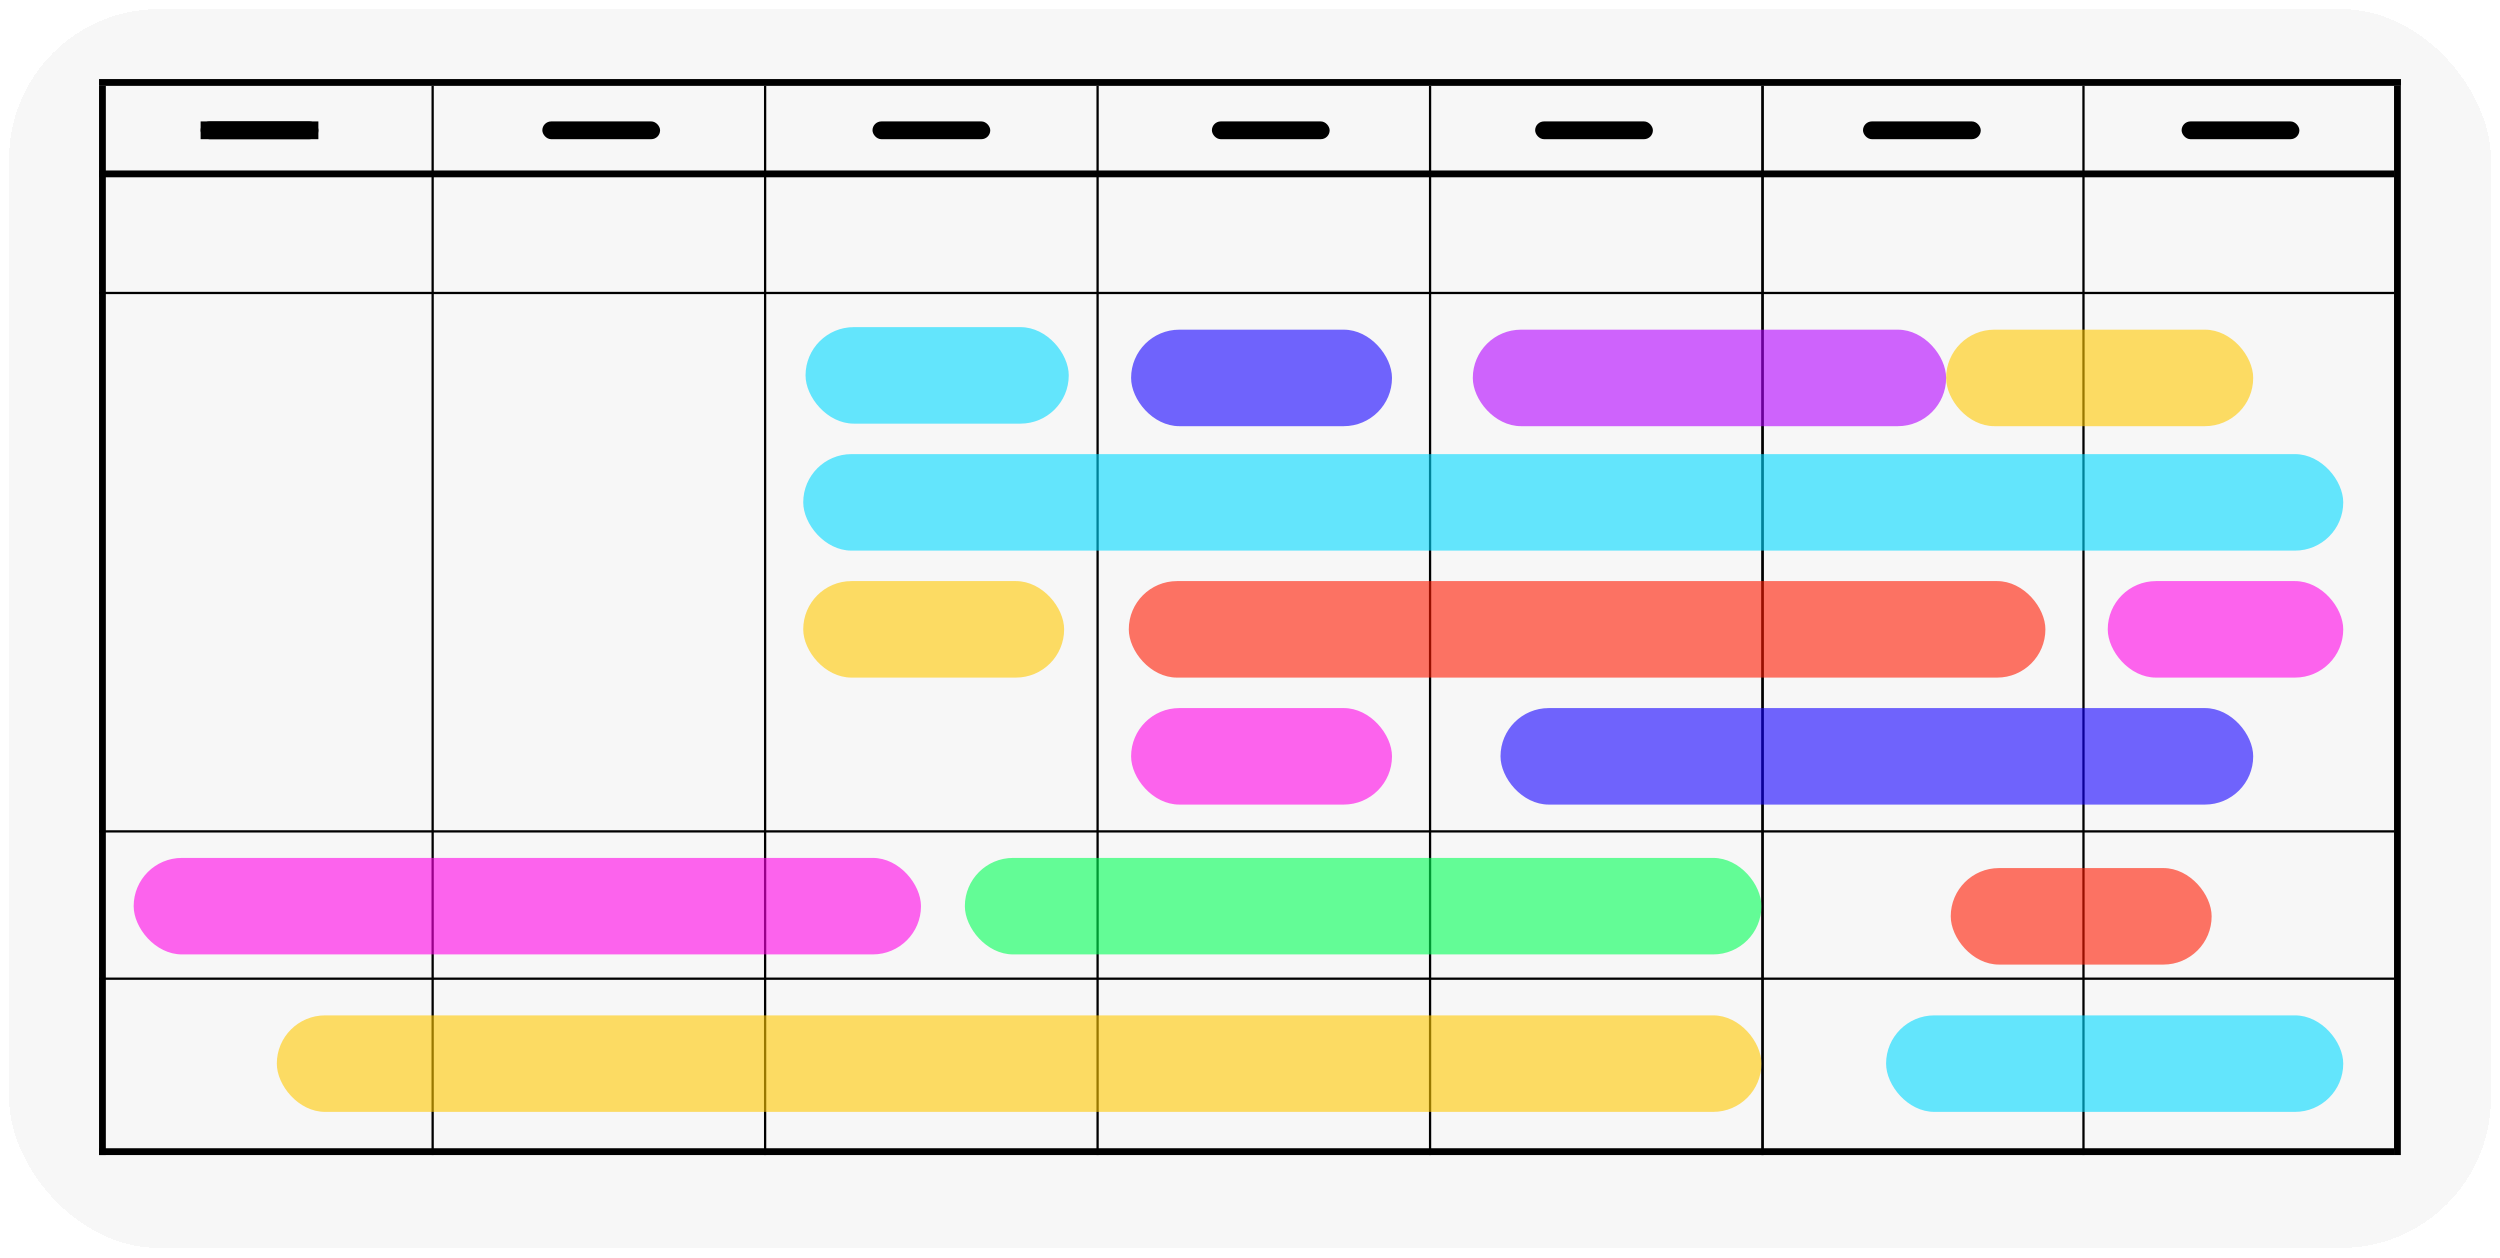 <svg width="1101" height="554" viewBox="0 0 1101 554" fill="none" xmlns="http://www.w3.org/2000/svg">
<g filter="url(#filter0_d_60_644)">
<rect x="4" width="1093" height="545.6" rx="66" fill="#7A7A7A" fill-opacity="0.06" shape-rendering="crispEdges"/>
</g>
<line x1="45.114" y1="37.814" x2="45.114" y2="508.686" stroke="black" stroke-width="3"/>
<line x1="190.537" y1="37.814" x2="190.537" y2="508.686" stroke="black"/>
<line x1="336.959" y1="37.814" x2="336.959" y2="508.686" stroke="black"/>
<line x1="483.381" y1="37.814" x2="483.381" y2="508.686" stroke="black"/>
<line x1="629.803" y1="37.814" x2="629.803" y2="508.686" stroke="black"/>
<line x1="776.226" y1="37.814" x2="776.226" y2="508.686" stroke="black"/>
<line x1="776.226" y1="37.814" x2="776.226" y2="508.686" stroke="black"/>
<line x1="917.564" y1="37.814" x2="917.564" y2="508.686" stroke="black"/>
<line x1="1055.83" y1="37.814" x2="1055.83" y2="508.686" stroke="black" stroke-width="3"/>
<rect x="238.844" y="53.472" width="51.858" height="7.829" rx="3.915" fill="black"/>
<line x1="43.614" y1="36.314" x2="1057.39" y2="36.314" stroke="black" stroke-width="3"/>
<line x1="43.614" y1="507.186" x2="1054.33" y2="507.186" stroke="black" stroke-width="3"/>
<line x1="43.614" y1="76.579" x2="1054.33" y2="76.579" stroke="black" stroke-width="3"/>
<line x1="43.614" y1="129.028" x2="1054.33" y2="129.028" stroke="black"/>
<line x1="43.614" y1="431.012" x2="1054.33" y2="431.012" stroke="black"/>
<line x1="43.614" y1="366.142" x2="1054.33" y2="366.142" stroke="black"/>
<rect x="88.355" y="53.472" width="51.858" height="7.829" fill="black"/>
<rect x="88.355" y="53.472" width="51.858" height="7.829" rx="3.915" fill="black"/>
<rect x="533.722" y="53.472" width="51.858" height="7.829" rx="3.915" fill="black"/>
<rect x="960.787" y="53.472" width="51.858" height="7.829" rx="3.915" fill="black"/>
<rect x="820.466" y="53.472" width="51.858" height="7.829" rx="3.915" fill="black"/>
<rect x="676.078" y="53.472" width="51.858" height="7.829" rx="3.915" fill="black"/>
<rect x="384.25" y="53.472" width="51.858" height="7.829" rx="3.915" fill="black"/>
<rect x="354.762" y="144.068" width="115.918" height="42.502" rx="21.251" fill="#00D9FF" fill-opacity="0.6"/>
<rect x="830.634" y="447.171" width="201.331" height="42.502" rx="21.251" fill="#00D9FF" fill-opacity="0.6"/>
<rect x="353.745" y="199.991" width="678.22" height="42.502" rx="21.251" fill="#00D9FF" fill-opacity="0.6"/>
<rect x="857.072" y="145.186" width="135.237" height="42.502" rx="21.251" fill="#FFC800" fill-opacity="0.6"/>
<rect x="121.91" y="447.171" width="653.816" height="42.502" rx="21.251" fill="#FFC800" fill-opacity="0.6"/>
<rect x="498.134" y="311.837" width="114.901" height="42.502" rx="21.251" fill="#FF00E6" fill-opacity="0.6"/>
<rect x="859.105" y="382.3" width="114.901" height="42.502" rx="21.251" fill="#FF1A00" fill-opacity="0.6"/>
<rect x="424.922" y="377.826" width="350.803" height="42.502" rx="21.251" fill="#00FF55" fill-opacity="0.6"/>
<rect x="58.867" y="377.826" width="346.736" height="42.502" rx="21.251" fill="#FF00E6" fill-opacity="0.6"/>
<rect x="928.249" y="255.914" width="103.716" height="42.502" rx="21.251" fill="#FF00E6" fill-opacity="0.6"/>
<rect x="497.117" y="255.914" width="403.678" height="42.502" rx="21.251" fill="#FF1A00" fill-opacity="0.6"/>
<rect x="353.745" y="255.914" width="114.901" height="42.502" rx="21.251" fill="#FFC800" fill-opacity="0.6"/>
<rect x="648.624" y="145.186" width="208.448" height="42.502" rx="21.251" fill="#B300FF" fill-opacity="0.6"/>
<rect x="498.134" y="145.186" width="114.901" height="42.502" rx="21.251" fill="#1500FF" fill-opacity="0.6"/>
<rect x="660.825" y="311.837" width="331.484" height="42.502" rx="21.251" fill="#1500FF" fill-opacity="0.6"/>
<defs>
<filter id="filter0_d_60_644" x="0" y="0" width="1101" height="553.6" filterUnits="userSpaceOnUse" color-interpolation-filters="sRGB">
<feFlood flood-opacity="0" result="BackgroundImageFix"/>
<feColorMatrix in="SourceAlpha" type="matrix" values="0 0 0 0 0 0 0 0 0 0 0 0 0 0 0 0 0 0 127 0" result="hardAlpha"/>
<feOffset dy="4"/>
<feGaussianBlur stdDeviation="2"/>
<feComposite in2="hardAlpha" operator="out"/>
<feColorMatrix type="matrix" values="0 0 0 0 0 0 0 0 0 0 0 0 0 0 0 0 0 0 0.25 0"/>
<feBlend mode="normal" in2="BackgroundImageFix" result="effect1_dropShadow_60_644"/>
<feBlend mode="normal" in="SourceGraphic" in2="effect1_dropShadow_60_644" result="shape"/>
</filter>
</defs>
</svg>
